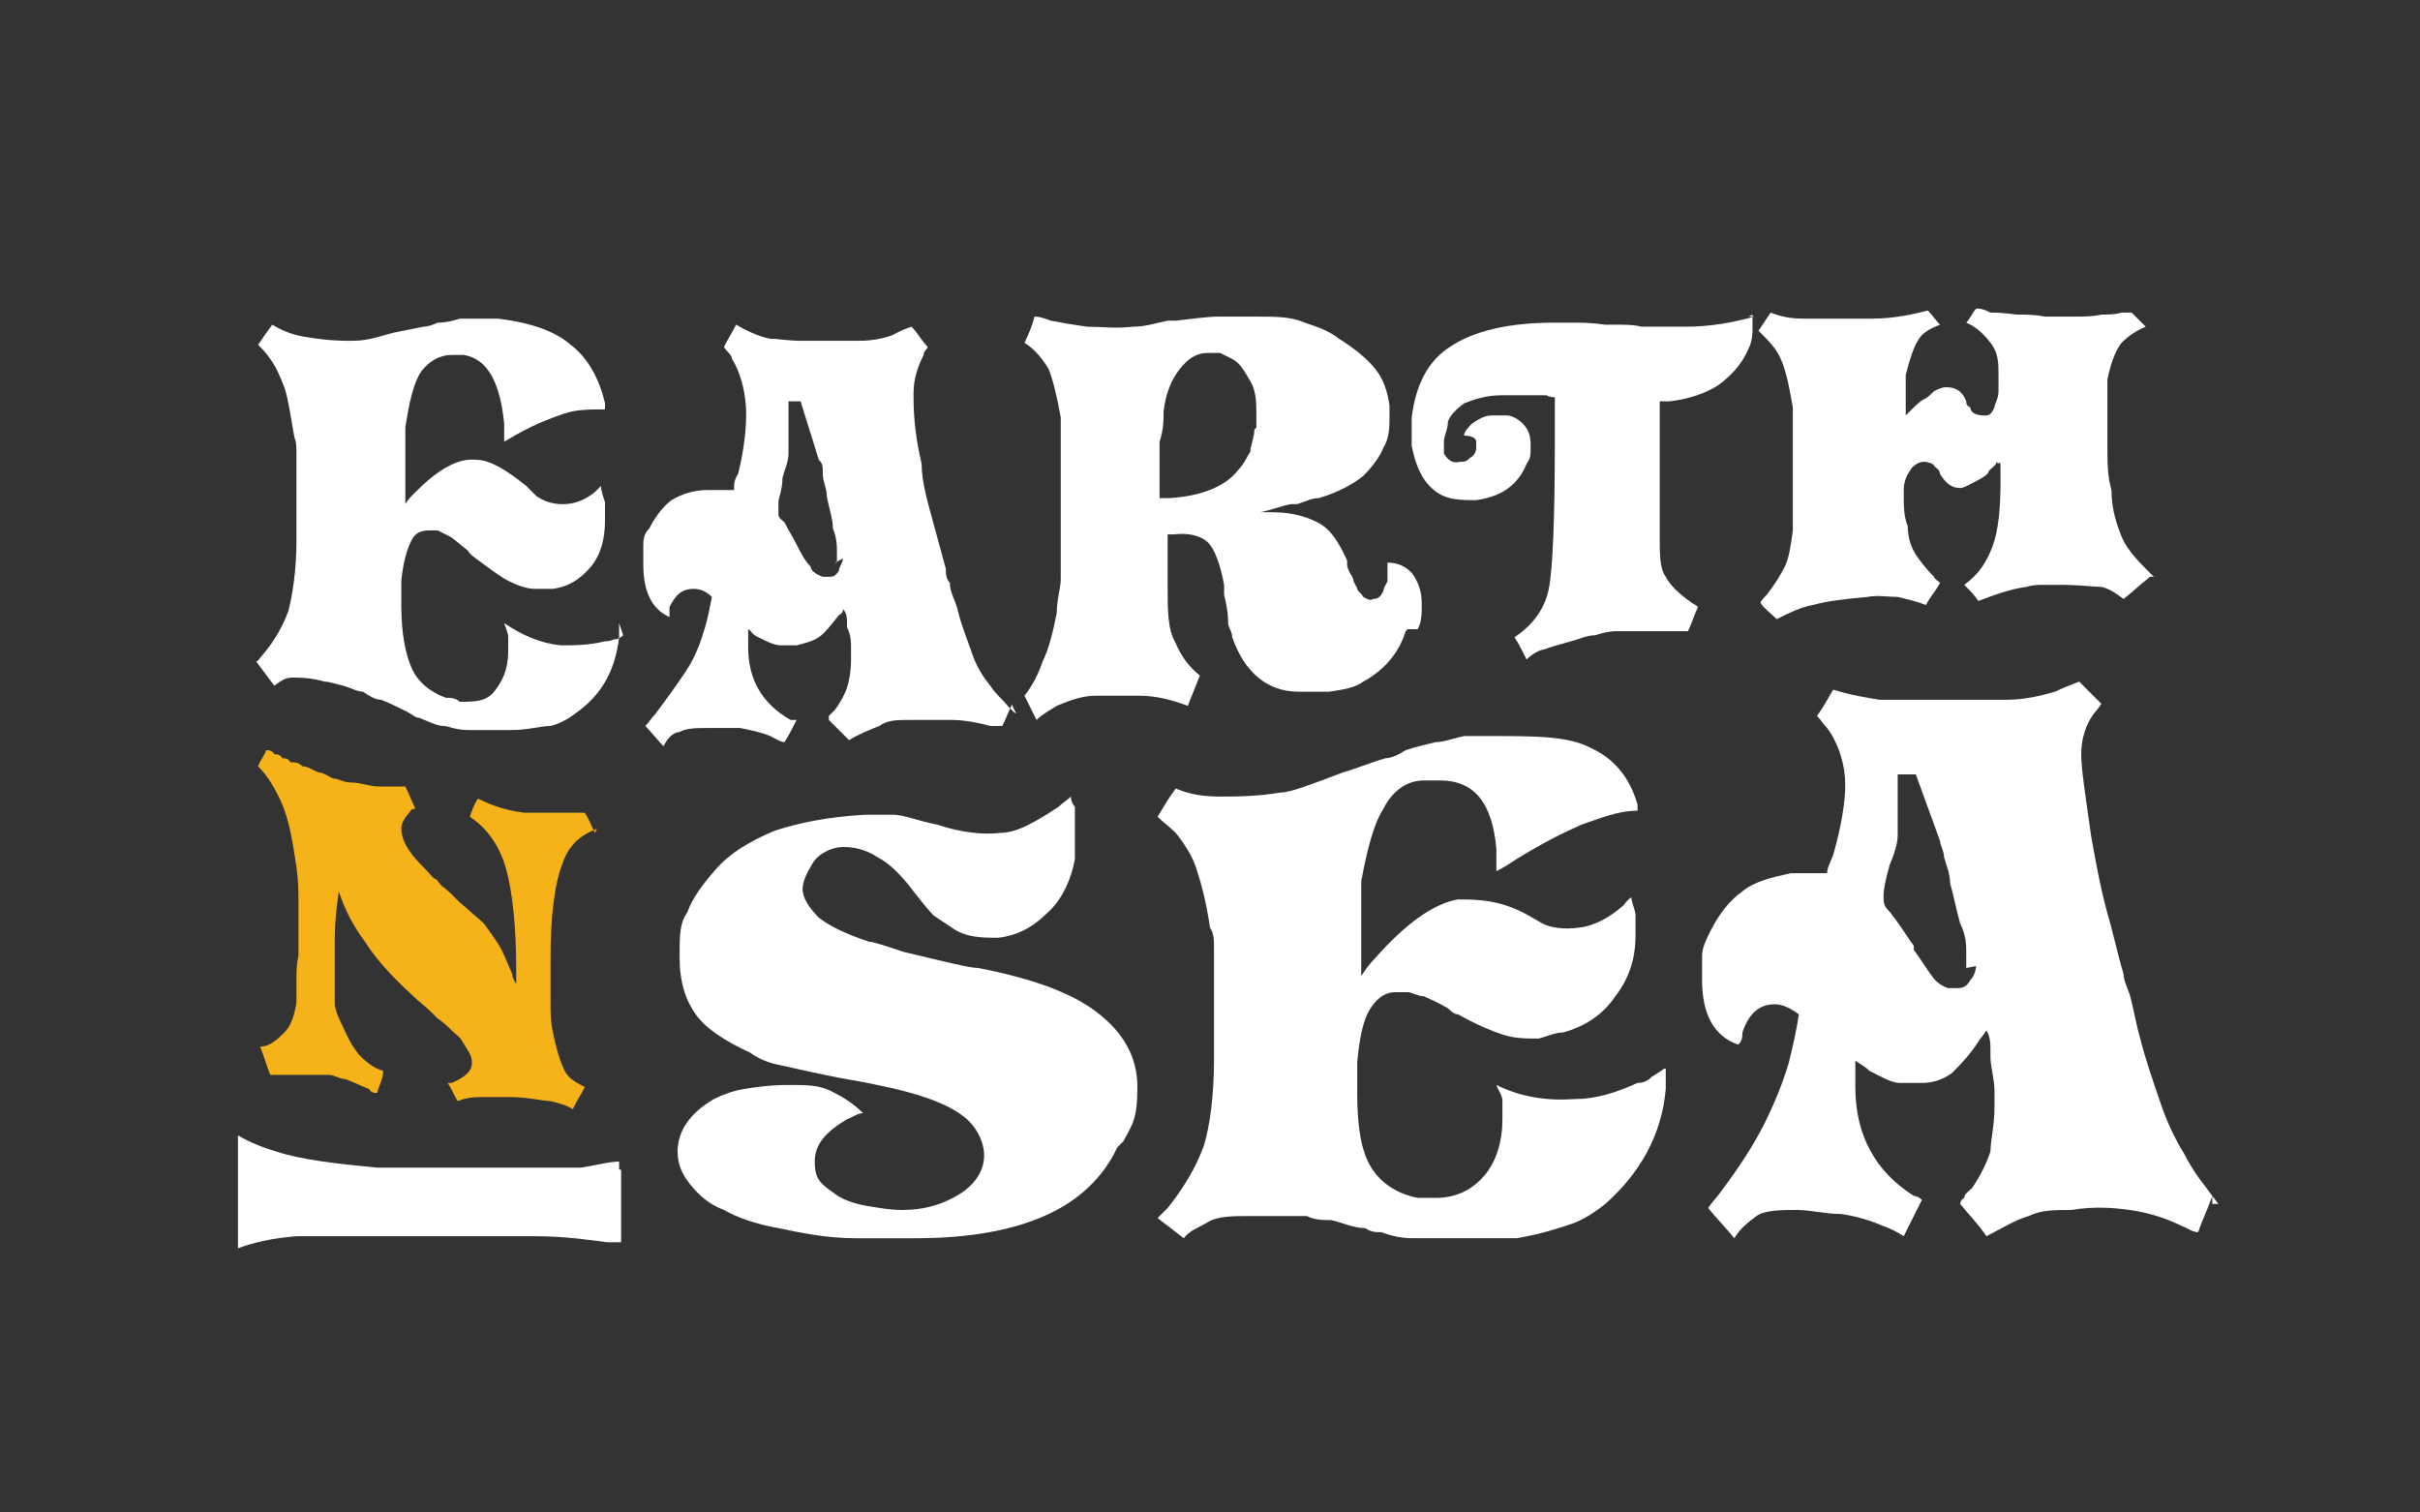 <?xml version="1.0" encoding="UTF-8"?>
<svg id="BG" xmlns="http://www.w3.org/2000/svg" version="1.1" viewBox="0 0 120 75">
  <rect x="0" y="0" width="120" height="75" fill="#333333" stroke="none"/>
  <!-- Generator: Adobe Illustrator 29.2.1, SVG Export Plug-In . SVG Version: 2.1.0 Build 116)  -->
  <defs>
    <style>
      .st0 {
        fill: #f6b219;
      }

      .st1 {
        fill: #fff;
      }
    </style>
  </defs>
  <g>
    <path class="st1" d="M30.7,30.9v.7c-.2,1.7-.9,2.9-2.2,3.8-.4.3-.8.5-1.2.6-.5,0-1.1.2-1.9.2h-2.2c-.6,0-1-.2-1.2-.2-.3,0-.7-.2-1.2-.4-.2,0-.4-.2-.6-.3-.4-.2-.8-.4-1.3-.6-.3,0-.6-.2-.9-.4-.3,0-.6-.2-1-.3s-.7-.2-.9-.2c-.7-.2-1.2-.2-1.6-.2s-.6.2-.9.4c-.3-.4-.6-.8-.9-1.2.1,0,.2-.2.3-.3.6-.7,1-1.4,1.3-2.2.2-.8.4-2,.4-3.5v-4.2c0-.4,0-.7-.1-.9-.2-1.1-.3-1.9-.5-2.5-.2-.5-.4-1-.7-1.4-.2-.3-.4-.5-.6-.7.2-.3.4-.6.7-1,.5.3,1,.5,1.6.6s1.3.2,2.2.2,1.1-.1,2.2-.4c.5-.1,1-.2,1.5-.3.2,0,.5-.1.7-.2.4,0,.8-.1,1.1-.2h1.9c1.6.2,2.8.6,3.6,1.3.8.6,1.4,1.6,1.7,2.9v.3c-.7,0-1.4,0-2,.2s-1.4.5-2.3,1c-.2.1-.5.3-.7.4v-.9c-.2-2-.8-3.2-2-3.4h-.6c-.6,0-1.1.3-1.5.8-.4.6-.6,1.5-.8,2.8v3.8c.1-.2.3-.4.5-.6,1.1-1.1,2.1-1.7,3-1.6.7,0,1.5.5,2.5,1.3l.5.5c.3.2.7.4,1.3.4s1.1-.2,1.6-.6l.3-.3c0,.2.1.5.2.8v.9c0,.9-.2,1.7-.7,2.3-.5.6-1.1,1-1.9,1.1h-.9c-.4,0-.9-.2-1.3-.4-.4-.2-.9-.6-1.6-1.1-.1-.1-.3-.2-.4-.4-.4-.3-.7-.6-.9-.7-.2-.1-.4-.2-.6-.3h-.4c-.4,0-.7.1-.9.5-.2.4-.4,1-.5,2v1.2c0,1.4.2,2.4.5,3.1.3.7.9,1.2,1.7,1.5.2,0,.5,0,.7.2.7,0,1.3,0,1.7-.5.4-.5.7-1.1.7-2v-.7c0-.2-.1-.4-.2-.7.9.6,1.8,1,2.8,1.1.7,0,1.4,0,2.2-.2.3,0,.4-.1.5-.1.2,0,.4-.2.4-.2l-.2-.6Z"/>
    <path class="st1" d="M50.2,34.9c-.2.4-.3.7-.5,1.1-.2,0-.4,0-.6,0-.7-.2-1.4-.3-1.9-.3h-2.1c-.6,0-1.1,0-1.5.3-.5.2-1,.4-1.5.7l-1-1s0,0,0-.2c0,0,.2-.2.3-.3.3-.4.5-.8.6-1.1s.2-.8.2-1.4v-.5h0c0-.4,0-.7-.2-1.1v-.2c0-.2,0-.5-.2-.7,0,.1,0,.2-.2.3-.4.5-.7.9-1,1.1s-.7.3-1.1.4h-.8c-.3,0-.7-.2-1.1-.4s-.3-.3-.5-.4v.9c0,1.6.7,2.8,2.1,3.6,0,0,.2,0,.3,0-.2.4-.4.8-.6,1.1-.2,0-.5-.2-.7-.3-.5-.2-1-.3-1.5-.4-.6,0-1.1,0-1.6,0s-1.1,0-1.4.2c-.3,0-.6.3-.8.7-.3-.3-.6-.7-.9-1,.2-.2.3-.4.5-.6.6-.8,1.1-1.5,1.5-2.1s.7-1.3.9-2c.2-.6.3-1.2.4-1.7-.3-.3-.6-.4-.9-.4-.6,0-.9.3-1.2.9,0,.2,0,.3,0,.5-.9-.4-1.3-1.3-1.3-2.6v-.9c0-.3,0-.6.3-.9.3-.6.7-1.1,1.1-1.4.5-.3,1.1-.5,1.8-.5h1.3c0-.3,0-.5.2-.8.3-1.2.4-2.2.4-3s-.2-1.9-.7-2.7c0-.2-.3-.4-.4-.6.2-.4.4-.7.6-1.1.7.4,1.2.6,1.7.7.4,0,.9.1,1.5.1h2.9c.6,0,1.2-.1,1.7-.3,0,0,.3-.2.9-.4.3.3.5.7.8,1,0,.1-.2.2-.2.4-.3.6-.5,1.2-.5,1.9s0,1.8.4,3.5c0,.9.3,1.9.6,3,.2.7.4,1.5.6,2.2,0,.2,0,.5.2.7,0,.5.3.9.4,1.4.2.8.5,1.5.7,2.1.2.6.5,1.1.9,1.6.2.3.4.5.6.7.2.2.4.5.7.7l-.2-.4ZM41.5,27.9v-.6c0-.2,0-.6-.2-1.1,0-.5-.2-1-.3-1.6h0c0-.4-.2-.7-.2-1.1s0-.5-.2-.7c-.3-1-.6-1.9-.9-2.9h-.6v2.6c0,.4-.2.8-.3,1.2,0,.6-.2,1-.2,1.2s0,.4,0,.6.2.3.3.4c.2.4.4.7.6,1.1h0c.2.4.4.8.7,1.1,0,.2.3.4.6.5h.3c.2,0,.3,0,.5-.3,0-.2.2-.4.2-.6l-.4.2Z"/>
    <path class="st1" d="M69.7,31.3c-.3,1-1,1.9-2.1,2.5-.4.3-1,.4-1.7.5h-1.5c-1.6,0-2.7-1-3.3-2.7,0-.3-.2-.5-.2-.7s0-.6-.2-1.4v-.5c-.2-1.1-.5-1.8-.8-2.1-.3-.3-.9-.5-1.7-.4h-.3v2.6c0,1.2,0,2.1.4,2.8.3.7.7,1.2,1.2,1.6-.2.5-.4,1-.6,1.5-.8-.3-1.6-.5-2.4-.5s-1.6,0-2.2,0c-.7,0-1.4.3-1.9.5-.3.2-.7.4-1,.7-.2-.4-.4-.8-.6-1.2.4-.5.7-1.1.9-1.7.3-.6.5-1.4.7-2.4,0-.7.2-1.2.2-1.7v-6.9c0-.4,0-.8,0-1.1-.2-1.1-.4-1.9-.6-2.4-.3-.5-.7-1-1.2-1.3.2-.4.4-.9.5-1.3.3,0,.5.1.8.2.5.1,1.1.2,1.8.3.7,0,1.4.1,2.3,0h0c.6,0,1.2-.2,1.7-.3h.4c.9-.1,1.6-.2,2.1-.2h1.9c1,0,1.7,0,2.4.3.6.2,1.2.4,1.7.8.8.5,1.4,1,1.8,1.5s.6,1.1.7,1.8v.5c0,.6,0,1.1-.3,1.6-.2.5-.6,1-1,1.4-.5.4-1.2.8-2.2,1.1-.4,0-.7.2-1.1.3h-.3c-.5.1-1,.3-1.5.4h.6c1.1,0,1.9.3,2.4.6.5.3.9.9,1.3,1.8v.2c0,.2.2.5.3.7,0,.2.2.4.2.5s.2.2.3.4c.2.1.3.2.5.1.3,0,.4-.2.5-.4,0-.2.2-.4.2-.5v-.9c.4,0,.8.1,1.2.5.3.4.5.9.5,1.5s0,.9-.2,1.3h-.5ZM62.3,21.2v-.5c0-.7,0-1.3-.3-1.8s-.5-.9-.9-1.1l-.6-.3h-.6c-.6,0-1,.3-1.4.8s-.7,1.2-.8,2.1c0,.4,0,.9-.2,1.5v2.8h.5c1.6-.1,2.8-.6,3.4-1.4.3-.3.4-.6.6-.9,0-.3.2-.7.2-1.1h0Z"/>
    <path class="st1" d="M86.9,15.6c0,.2,0,.5,0,.7s0,.6-.2,1c-.3.7-.8,1.3-1.5,1.8-.6.4-1.5.7-2.4.8h-.5v6.7c0,.9,0,1.6.3,2,.2.4.6.8,1.3,1.3,0,0,.2.1.3.2-.2.4-.3.8-.5,1.2h-3.6c-.3,0-.7.1-1,.2-.4,0-.8.2-1.2.3-.7.2-1.1.3-1.3.4-.2,0-.6.2-.9.5-.2-.4-.4-.8-.6-1.1.9-.6,1.5-1.4,1.7-2.4s.3-3.5.3-7.5v-2c0,0-.3,0-.4-.1h-2.2c-.8,0-1.4.2-1.9.4-.4.3-.7.6-.8.9,0,.4-.2.7-.2,1s0,.4,0,.6c.2.3.4.5.8.4.2,0,.3,0,.5-.2.2-.1.3-.3.3-.5v-.3c0-.2-.3-.3-.6-.3,0-.2.2-.4.4-.6.3-.2.6-.4,1-.4h.7c.3,0,.6.2.8.4.3.3.4.6.4,1.1s0,.6-.2.9c-.2.5-.5.9-.9,1.2-.4.3-.9.5-1.6.6-.8,0-1.5,0-2.1-.5s-.9-1.2-1.1-2.2v-1.4c.2-1.6.8-2.8,1.9-3.5,1.2-.8,2.9-1.2,5.2-1.2h1.1c.2,0,.7,0,1.4.1h.6c.4,0,.8,0,1.2.1h2.2c1.2,0,2.3-.2,3.4-.5h-.3Z"/>
    <path class="st1" d="M106.5,28.7c-.4.3-.8.7-1.2,1-.4-.3-.7-.5-1.1-.6-.4,0-1.1-.1-2.1-.1h-.7c-.3,0-.6,0-.9.1-.8.1-1.6.4-2.4.7-.2-.3-.4-.5-.7-.8.7-.5,1.1-1.1,1.4-1.9s.4-1.9.4-3.3,0-.6-.2-.9c0,.2-.3.3-.4.5,0,.1-.3.3-.5.4-.4.2-.7.4-.9.4-.4,0-.7-.2-1-.7,0-.2-.2-.3-.3-.4,0-.1-.3-.2-.5-.2s-.4.1-.6.3c-.2.3-.4.6-.4,1.1v.3c0,.5,0,1,.2,1.5,0,.6.2,1.1.4,1.4.2.3.5.7.9,1.1,0,.1.2.2.3.3-.2.4-.5.7-.7,1.1-.5-.2-1-.3-1.4-.4-.5,0-1-.1-1.5,0-1.1.1-2,.2-2.7.4-.6.1-1.2.4-1.8.7-.3-.3-.6-.5-.8-.8,0-.1.2-.3.3-.4.4-.5.7-1,.9-1.4.2-.4.3-1,.4-1.8v-6.1c-.2-1.2-.4-2-.6-2.4-.2-.5-.6-.9-1.1-1.4.2-.3.4-.6.6-.9.5.2,1,.3,1.6.3h3.4c1.1,0,2-.2,2.8-.4.2.2.4.5.6.7-.5.2-.9.4-1.1.8-.2.3-.4.9-.6,1.7v2l.2-.2c.3-.3.5-.5.7-.6s.3-.2.5-.4c.2-.1.4-.2.6-.2.5,0,.8.2,1,.7,0,.1,0,.2.2.3,0,0,0,.2.2.3,0,0,.2.1.4.1h.2c.2,0,.3-.2.4-.4,0-.2.2-.4.2-.8v-.8c0-.6,0-1.1-.4-1.6-.3-.4-.7-.8-1.2-1,.2-.2.3-.5.5-.7.3,0,.5.1.7.2.2,0,.6,0,1.3.1.5,0,.9,0,1.4.1h1.5c.4,0,.9,0,1.3-.1.3,0,.7,0,1-.1h.5c.2.2.5.5.7.7-.5.2-.9.5-1.2.8-.3.4-.5.9-.7,1.8,0,.3,0,1,0,2.1v1.3c0,.7,0,1.4.2,2.1,0,1,.3,1.8.5,2.3s.6,1,1.2,1.6l.2.2.2.2h-.2Z"/>
  </g>
  <path class="st0" d="M29.6,41.1c-.8.3-1.4.8-1.7,1.7-.4,1-.6,2.6-.6,4.7v2.2c0,.5,0,.9.1,1.4.2,1,.4,1.6.6,2s.6.6,1,.8c-.2.4-.4.7-.6,1.1-.3-.2-.7-.3-1.1-.4-.4,0-1.1-.2-2-.2h-1.3c-.4,0-.8,0-1.3.2-.2-.3-.3-.6-.5-.9h.2c.7-.3,1-.6,1-1s-.2-.6-.5-1.1c-.1-.2-.3-.3-.5-.5s-.4-.4-.7-.6l-.3-.3c-.3-.3-.6-.5-.9-.8-1.1-1-1.9-1.9-2.4-2.7-.6-.8-1-1.6-1.3-2.5-.1.7-.2,1.5-.2,2.5v3c0,.4.2.8.4,1.2.3.7.6,1.2.9,1.5s.7.6,1.1.7c0,.4-.2.7-.3,1.1-.1,0-.3,0-.4-.2-.5-.2-.9-.4-1.2-.5-.3,0-.5-.2-.8-.2h-2.5c-.2,0-.3,0-.4,0-.2-.5-.3-.9-.5-1.4.5,0,.9-.4,1.2-.7s.5-.8.6-1.5v-1.1c0-.4,0-.8.1-1.2h0v-2.7c0-.5,0-1-.1-1.7-.2-1.4-.4-2.4-.7-3.1-.3-.7-.7-1.4-1.2-1.9.1-.3.3-.5.4-.8.1,0,.3,0,.4.2.1,0,.3,0,.4.2.1,0,.3,0,.4.2.2,0,.4,0,.6.2.3,0,.5.2.8.3.2,0,.5.2.7.3.3,0,.5.2.9.2.5,0,.9.2,1.4.2s.9,0,1.3,0c.2.4.3.7.5,1.1-.1,0-.2,0-.3.2-.2.2-.4.5-.4.8,0,.5.3,1.1,1,1.8s.4.5.7.7c.1,0,.2.3.4.4.4.3.7.7,1.1,1,.3.3.6.5.9.8h0c.3.4.5.7.7,1,.2.3.4.8.7,1.5,0,.2.1.3.2.5v-.7c0-2.2-.2-3.9-.5-5s-.9-2-1.8-2.6c.1-.3.2-.6.4-.9.8.4,1.5.6,2.3.7h2.1c.3,0,.6,0,.9,0,.2.3.3.6.5,1h0Z"/>
  <g>
    <g>
      <path class="st1" d="M55.4,56.9c-.7,1.5-1.9,2.6-3.4,3.3-1.7.8-3.9,1.2-6.6,1.2h-3c-1.5,0-2.8-.3-3.8-.5-1.1-.2-2-.5-2.7-.9-.8-.3-1.3-.8-1.7-1.3s-.6-1-.6-1.6c0-1,.6-1.9,1.8-2.6.4-.2.9-.4,1.5-.5s1.3-.2,2.2-.2,1.5,0,2.1.3,1.1.6,1.6,1.1c-.3,0-.5.2-.8.3-1,.6-1.6,1.2-1.6,2.1s.3,1.1,1,1.6c.4.3,1,.5,1.6.6s1.2.2,1.7.2c1.2,0,2.1-.3,2.9-.8.8-.5,1.2-1.2,1.2-1.9s-.4-1.5-1.1-2c-.8-.6-2.2-1.1-4.2-1.5h0c-.9-.2-1.7-.3-2.6-.5-1-.2-1.8-.4-2.3-.5s-1-.3-1.4-.6c-1.3-.6-2.2-1.2-2.7-1.9s-.8-1.6-.8-2.8,0-1.7.4-2.3c.2-.6.7-1.3,1.4-2.1s1.7-1.4,2.9-1.9c1.2-.4,2.7-.7,4.5-.8.4,0,.9,0,1.4,0s1.2.3,2.2.5c1.2.4,2.3.5,3.1.4.5,0,1-.2,1.4-.4s.9-.5,1.5-.9c.2-.2.4-.3.6-.5,0,0,0,.3.2.5v2.6c-.2,1.1-.7,2.1-1.4,2.7-.7.7-1.5,1.1-2.4,1.2-.8,0-1.6,0-2.3-.5-.3-.2-.6-.4-.9-.6-.3-.3-.6-.7-1-1.2-.6-.8-1.2-1.4-1.8-1.7-.6-.4-1.2-.5-1.7-.5s-1.2.3-1.5.8-.5.9-.5,1.3.3.9.8,1.4c.5.4,1.3.8,2.5,1.2.2,0,.8.2,1.7.5,2.1.5,3.3.8,3.7.8,2.6.5,4.6,1.2,5.9,2.2,1.3,1,2,2.2,2,3.7s-.2,1.8-.7,2.7l-.2.2Z"/>
      <path class="st1" d="M82.6,53.1v.9c-.2,2.3-1.3,4.2-3,5.7-.5.4-1.1.8-1.7,1s-1.5.5-2.7.7c-.4,0-.9,0-1.3,0h-3.7c-.4,0-.9,0-1.7-.3-.3,0-.5,0-.8-.2-.6,0-1.2-.3-1.7-.4-.4,0-.8,0-1.2-.2h-2.7c-1,0-1.7,0-2.2.3s-.9.4-1.2.8c-.4-.3-.9-.7-1.3-1l.5-.5c.8-1,1.4-2,1.8-3.1.3-1,.5-2.5.5-4.3v-5.4c0-.5,0-.8-.2-1.1-.2-1.4-.5-2.4-.7-3s-.6-1.2-1-1.7c-.3-.3-.6-.5-.9-.8.3-.5.6-1,.9-1.4.7.3,1.4.4,2.2.4s1.8,0,3-.2c.5,0,1.5-.4,3.1-1,.7-.2,1.4-.5,2.1-.7.3,0,.7-.2,1-.4.6-.2,1.1-.3,1.5-.4.4,0,.9-.2,1.4-.3h1.3c2.3,0,3.9,0,5,.6,1.1.5,1.9,1.4,2.3,2.8,0,0,0,.2,0,.3-1,0-1.9.4-2.8.7-.9.4-1.9.9-3.2,1.7-.3.2-.6.4-1,.6v-1.1c-.2-2.3-1.1-3.4-2.8-3.4h-.8c-.9,0-1.6.6-2,1.4-.5.8-.8,2-1.1,3.6,0,.4,0,.8,0,1.3v3.4c.2-.3.4-.6.7-.9,1.5-1.7,2.9-2.7,4.1-2.9.9,0,2.1,0,3.5.8s.5.3.7.4c.4.2,1,.3,1.8.2s1.5-.5,2.2-1.1c0,0,.2-.3.4-.4,0,.3.2.6.2.9v1c0,1.1-.3,2.1-1,3-.6.9-1.5,1.5-2.6,1.8-.4,0-.8.2-1.2.3-.6,0-1.2,0-1.8-.2-.6-.2-1.3-.5-2.2-1-.2,0-.4-.2-.5-.3-.5-.3-1-.5-1.2-.6-.3,0-.6-.2-.8-.2h-.6c-.6,0-1,.4-1.3.9s-.5,1.4-.6,2.6v1.5c0,1.7.2,2.9.7,3.7s1.3,1.3,2.3,1.5h.9c1,0,1.8-.4,2.4-1.1.6-.7.9-1.7.9-2.8v-.9c0-.3-.2-.5-.3-.8,1.2.6,2.5.8,3.9.7,1,0,2-.3,3.1-.8.4,0,.6-.2.7-.3.3-.2.5-.3.6-.4h.1Z"/>
      <path class="st1" d="M109.7,59.3c-.2.6-.5,1.2-.7,1.8-.3,0-.5-.2-.8-.3-1-.5-1.9-.7-2.6-.8s-1.7-.2-2.9,0c-.8,0-1.5,0-2.1.3-.7.2-1.3.6-2.1,1-.4-.6-.9-1.1-1.3-1.6,0,0,0-.2.2-.3,0-.2.2-.3.4-.5.4-.6.7-1.2.9-1.8,0-.5.2-1.3.2-2.2v-.8h0c0-.6-.2-1.2-.2-1.7v-.3c0-.3,0-.7-.2-1,0,0-.2.3-.3.4-.5.8-1,1.3-1.4,1.7-.4.3-.9.5-1.5.5h-1.1c-.4,0-.9-.3-1.5-.6-.2-.2-.4-.3-.7-.5v1.3c0,2.4,1,4.2,2.9,5.4,0,0,.2,0,.4.2-.3.6-.6,1.2-.9,1.8-.3-.2-.7-.4-1-.5-.7-.3-1.4-.5-2.1-.6-.8,0-1.5-.2-2.2-.2s-1.6,0-2,.3-.8.6-1.1,1.1c-.4-.5-.9-1-1.3-1.5.2-.3.5-.6.7-.9.9-1.2,1.6-2.3,2.1-3.3s.9-2,1.2-3c.2-.8.4-1.7.5-2.4-.4-.3-.8-.5-1.2-.5-.8,0-1.3.5-1.6,1.4,0,.2,0,.4-.2.6-1.2-.4-1.8-1.5-1.8-3.2v-1.2c0-.4.2-.8.4-1.2.4-.8.9-1.5,1.6-2,.6-.5,1.5-.7,2.4-.9h1.8c0-.3.2-.6.3-.9.4-1.4.6-2.6.6-3.5s-.3-2-.9-2.8c-.2-.2-.3-.4-.5-.6.3-.4.5-.8.8-1.3,1,.3,1.7.4,2.3.5h4.6c.3,0,.5,0,.8,0,.3,0,.6,0,.9,0,.9,0,1.7-.2,2.4-.4,0,0,.4-.2,1.2-.5.4.4.7.7,1.1,1.1,0,0-.2.3-.3.4-.5.6-.7,1.4-.7,2.1s.2,2,.5,4.1c.2,1.1.4,2.3.8,3.8.3,1,.5,2,.8,3,0,.3.2.7.3,1,.2.7.3,1.4.5,2.1.3,1.2.7,2.3,1,3.2s.7,1.8,1.2,2.6c.2.4.5.9.8,1.3.3.4.6.8.9,1.2h-.3ZM97.5,48v-.8c0-.3,0-.8-.3-1.4-.2-.7-.3-1.3-.5-2h0c0-.5-.2-.9-.3-1.3,0-.3-.2-.6-.2-.8-.4-1.1-.8-2.2-1.2-3.3-.3,0-.6,0-.9,0,0,.2,0,.4,0,.7,0,.3,0,.5,0,.8,0,.3,0,.6,0,.8,0,.2,0,.5,0,.7,0,.5-.2,1-.4,1.5-.2.7-.3,1.2-.3,1.5s0,.5.2.7.3.4.4.5c.3.4.6.9.9,1.3v.2c.3.4.6.9.9,1.3.2.3.5.5.8.6,0,0,.3,0,.4,0,.2,0,.5,0,.7-.4.2-.2.3-.5.3-.9v.2Z"/>
    </g>
    <path class="st1" d="M30.7,57.6c-.5,0-1.2.2-1.9.3-1.5,0-4,0-7.5,0-.4,0-.9,0-1.3,0-.4,0-.9,0-1.3,0-2.1-.2-3.8-.4-5-.8-.7-.2-1.4-.5-1.9-.8v5.6c.8-.3,1.7-.5,2.9-.6.2,0,.5,0,1,0h10.8c1.6,0,2.8.2,3.6.3.2,0,.4,0,.7,0v-3.6h-.1Z"/>
  </g>
</svg>